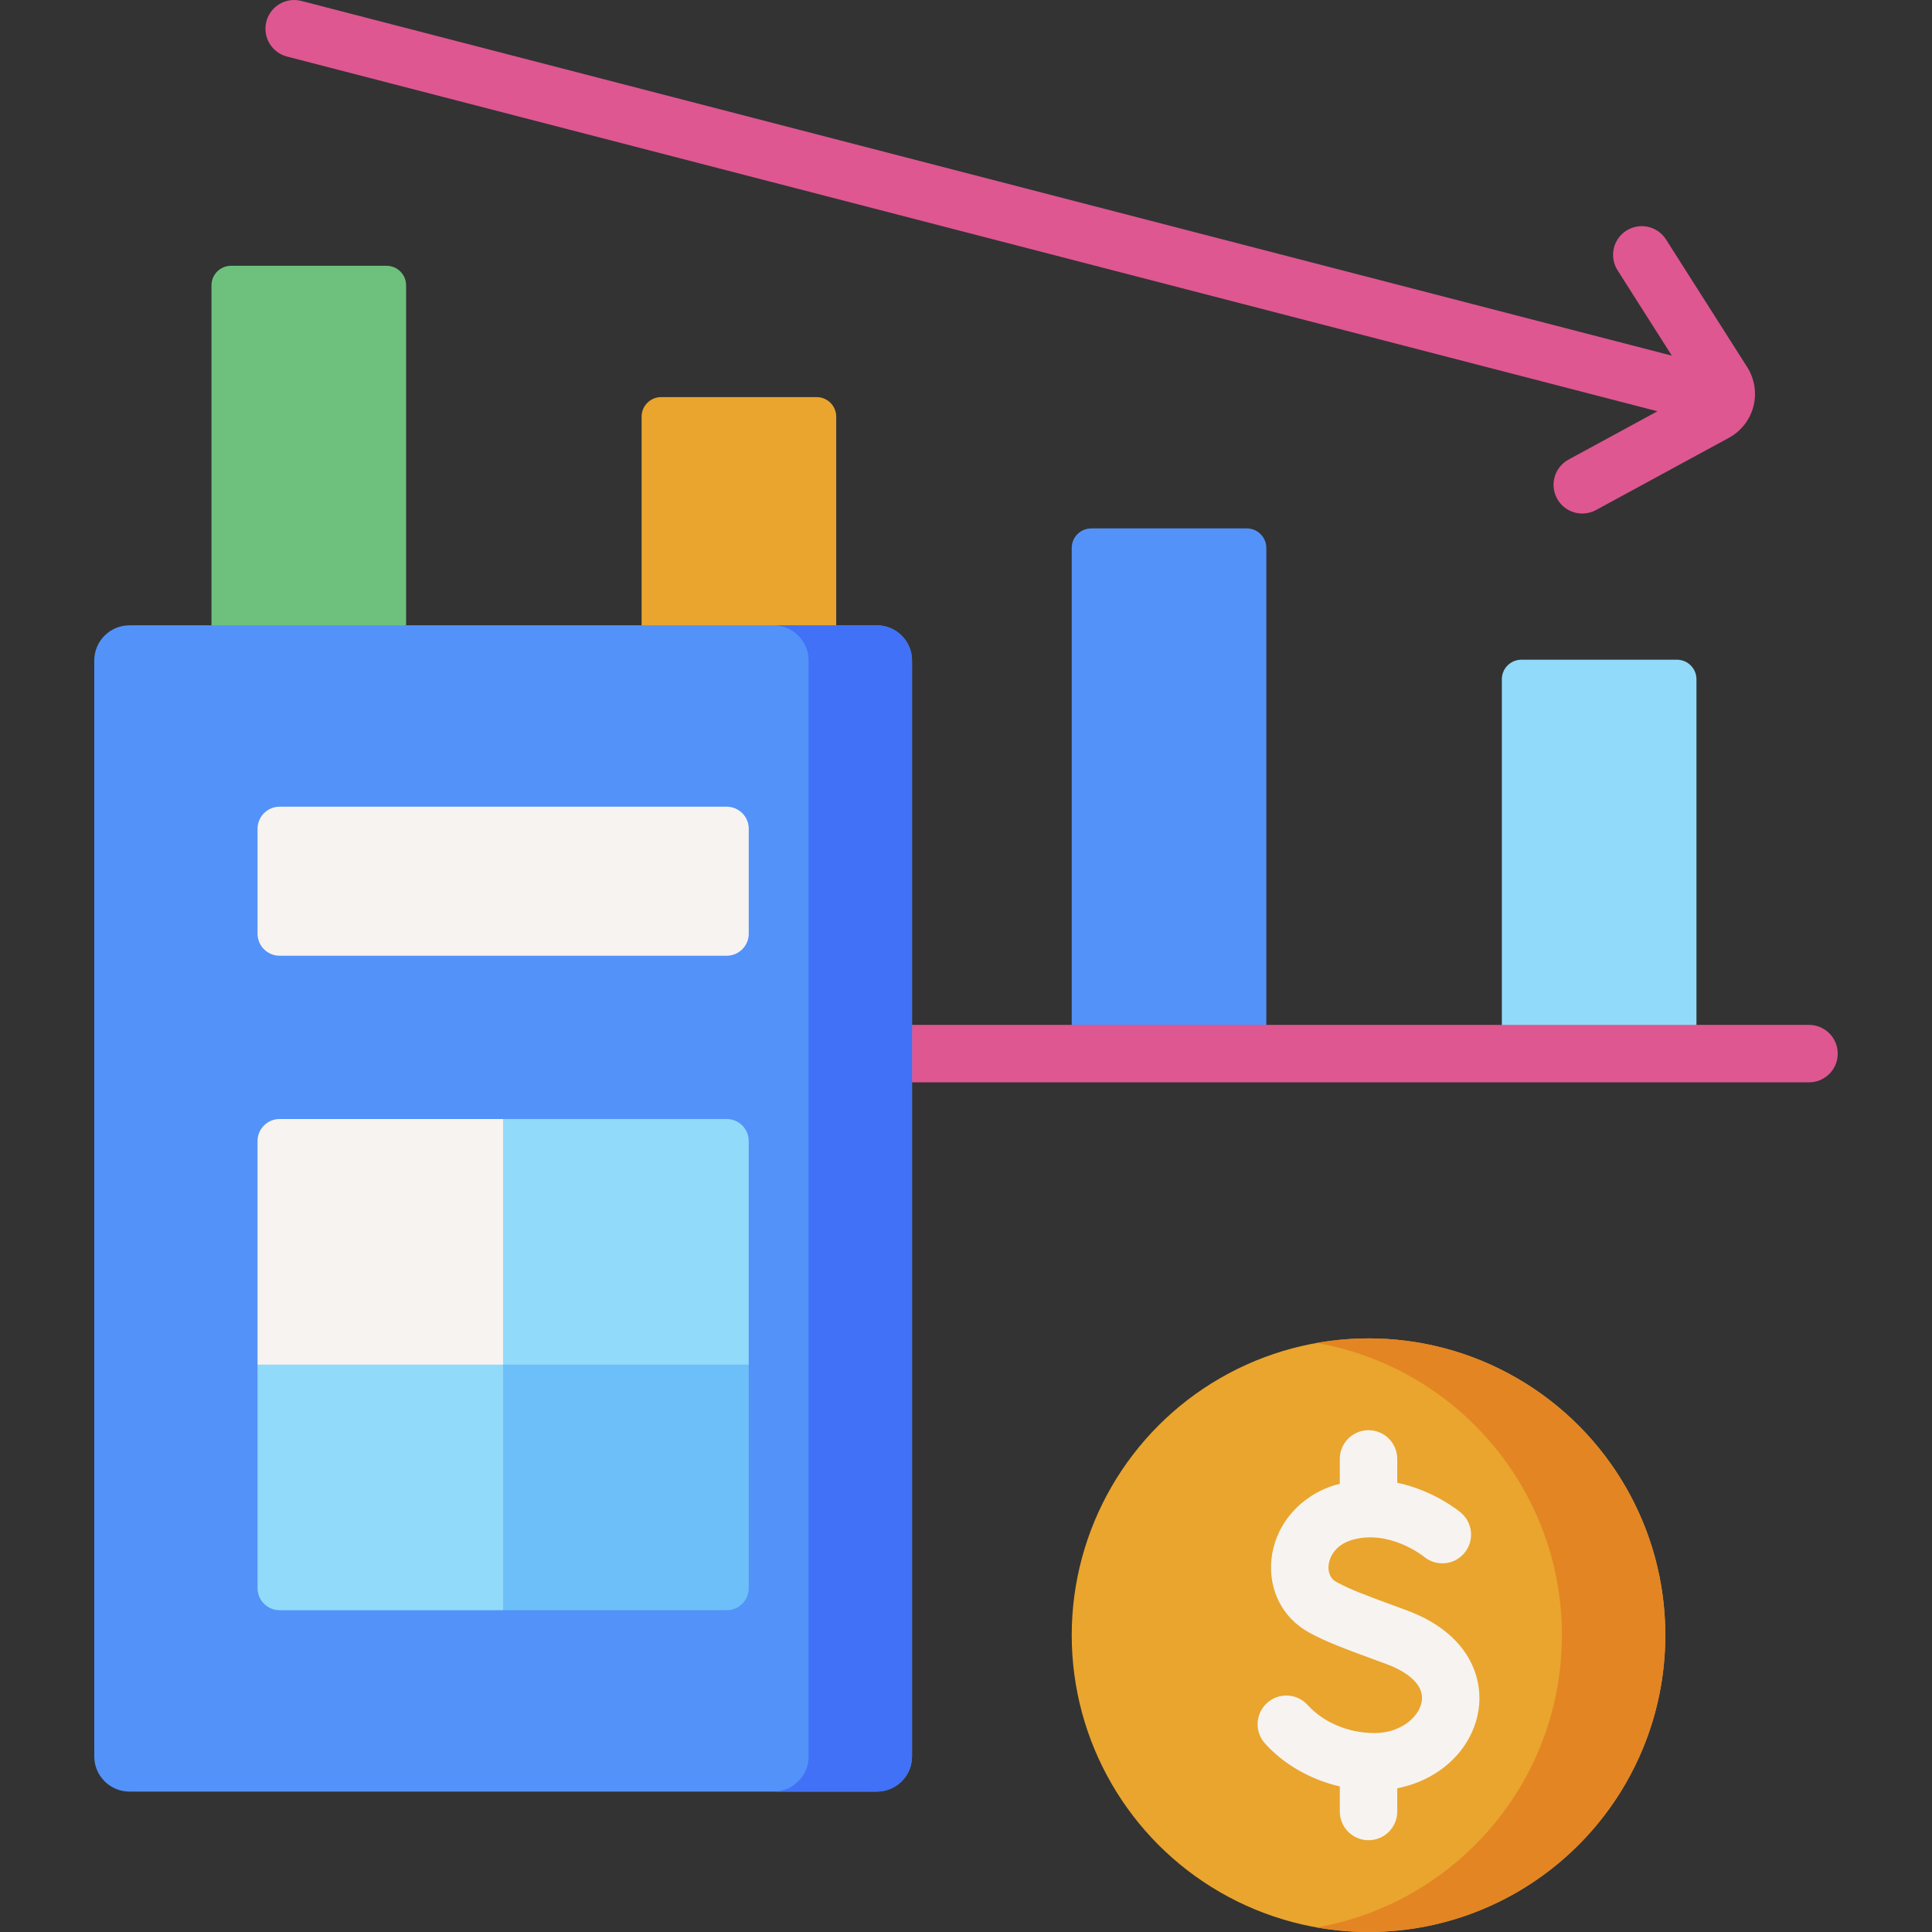 <svg id="Capa_1" enable-background="new 0 0 512 512" height="512" viewBox="0 0 512 512" width="512" xmlns="http://www.w3.org/2000/svg"><rect x="0" y="0" width="512" height="512" fill="#333333" stroke="none"/><g><g><path d="m479.406 279.222h-416.733" fill="#e9a52d"/><g><path d="m56.045 75.619v203.602h51.576v-203.602c0-2.86-2.318-5.179-5.178-5.179h-41.22c-2.86.001-5.178 2.319-5.178 5.179z" fill="#6dc17d"/><path d="m170.031 110.416v168.805h51.576v-168.805c0-2.86-2.318-5.178-5.178-5.178h-41.219c-2.86 0-5.179 2.318-5.179 5.178z" fill="#e9a52d"/><path d="m284.018 145.213v134.009h51.576v-134.009c0-2.86-2.318-5.178-5.178-5.178h-41.219c-2.861-.001-5.179 2.318-5.179 5.178z" fill="#5392f9"/><path d="m398.004 180.01v99.212h51.576v-99.212c0-2.86-2.319-5.179-5.178-5.179h-41.219c-2.861 0-5.179 2.319-5.179 5.179z" fill="#91dafa"/></g></g><path d="m479.408 286.833h-258.008c-4.204 0-7.611-3.408-7.611-7.611s3.408-7.611 7.611-7.611h258.008c4.204 0 7.611 3.408 7.611 7.611s-3.407 7.611-7.611 7.611z" fill="#de5791"/><path d="m24.98 465.461v-290.415c0-5.152 4.177-9.329 9.329-9.329h198.06c5.152 0 9.329 4.177 9.329 9.329v290.415c0 5.152-4.177 9.329-9.329 9.329h-198.06c-5.152 0-9.329-4.177-9.329-9.329z" fill="#5392f9"/><path d="m232.369 165.718h-27.401c5.152 0 9.329 4.176 9.329 9.329v290.415c0 5.152-4.177 9.329-9.329 9.329h27.401c5.152 0 9.329-4.176 9.329-9.329v-290.416c-.001-5.152-4.177-9.328-9.329-9.328z" fill="#4071f7"/><path d="m68.252 219.632v27.799c0 3.229 2.618 5.848 5.848 5.848h118.478c3.229 0 5.848-2.618 5.848-5.848v-27.799c0-3.23-2.618-5.848-5.848-5.848h-118.478c-3.23 0-5.848 2.618-5.848 5.848z" fill="#f7f3f1"/><circle cx="362.672" cy="433.345" fill="#e9a52d" r="78.655"/><path d="m362.672 354.691c-4.676 0-9.249.431-13.701 1.214 36.904 6.486 64.954 38.677 64.954 77.441 0 38.763-28.049 70.954-64.954 77.441 4.452.782 9.025 1.214 13.701 1.214 43.44 0 78.655-35.215 78.655-78.655s-35.215-78.655-78.655-78.655z" fill="#e38523"/><path d="m372.726 426.729-2.964-1.091c-7.912-2.91-11.883-4.371-15.548-6.367-2.128-1.159-2.242-3.3-2.121-4.474.249-2.406 1.983-5.421 6.105-6.662 9.871-2.97 18.942 4.22 19.179 4.411 3.218 2.672 7.993 2.248 10.689-.958 2.705-3.218 2.289-8.019-.929-10.724-.413-.348-7.119-5.871-16.854-7.921v-6.317c0-4.204-3.408-7.611-7.611-7.611s-7.611 3.408-7.611 7.611v6.592c-.417.108-.833.215-1.253.342-9.293 2.799-15.909 10.521-16.855 19.672-.844 8.159 2.981 15.596 9.983 19.409 4.645 2.529 9.237 4.218 17.574 7.284l2.951 1.087c3.125 1.153 10.286 4.434 9.292 9.998-.726 4.064-5.594 8.268-12.484 8.268-6.884 0-13.516-2.783-17.741-7.445-2.823-3.115-7.636-3.352-10.751-.529s-3.352 7.636-.529 10.751c5.081 5.607 12.126 9.576 19.814 11.369v6.641c0 4.204 3.408 7.611 7.611 7.611s7.611-3.408 7.611-7.611v-6.159c10.996-2.13 19.624-9.969 21.454-20.219 1.613-9.047-2.533-20.879-19.012-26.958z" fill="#f7f3f1"/><path d="m463.031 97.297-21.518-33.837c-2.256-3.549-6.961-4.595-10.507-2.338-3.548 2.256-4.594 6.96-2.338 10.507l14.388 22.625-363.189-94.009c-4.07-1.055-8.223 1.391-9.276 5.461-1.054 4.07 1.392 8.222 5.461 9.276l363.188 94.008-23.557 12.802c-3.694 2.007-5.06 6.629-3.053 10.322 1.38 2.539 3.995 3.979 6.695 3.979 1.227 0 2.473-.298 3.627-.925l35.233-19.148c3.209-1.744 5.574-4.773 6.49-8.309s.316-7.332-1.644-10.414z" fill="#de5791"/><path d="m198.426 302.397c0-3.23-2.618-5.849-5.848-5.849h-59.245l-65.081 65.09v59.237c0 3.229 2.619 5.847 5.848 5.847h59.233l65.093-65.084z" fill="#91dafa"/><path d="m133.333 296.548v65.09h-65.082v-59.239c0-3.237 2.619-5.851 5.846-5.851z" fill="#f7f3f1"/><path d="m198.426 361.638v59.237c0 3.227-2.619 5.847-5.847 5.847h-59.247v-65.084z" fill="#6cbff8"/></g></svg>